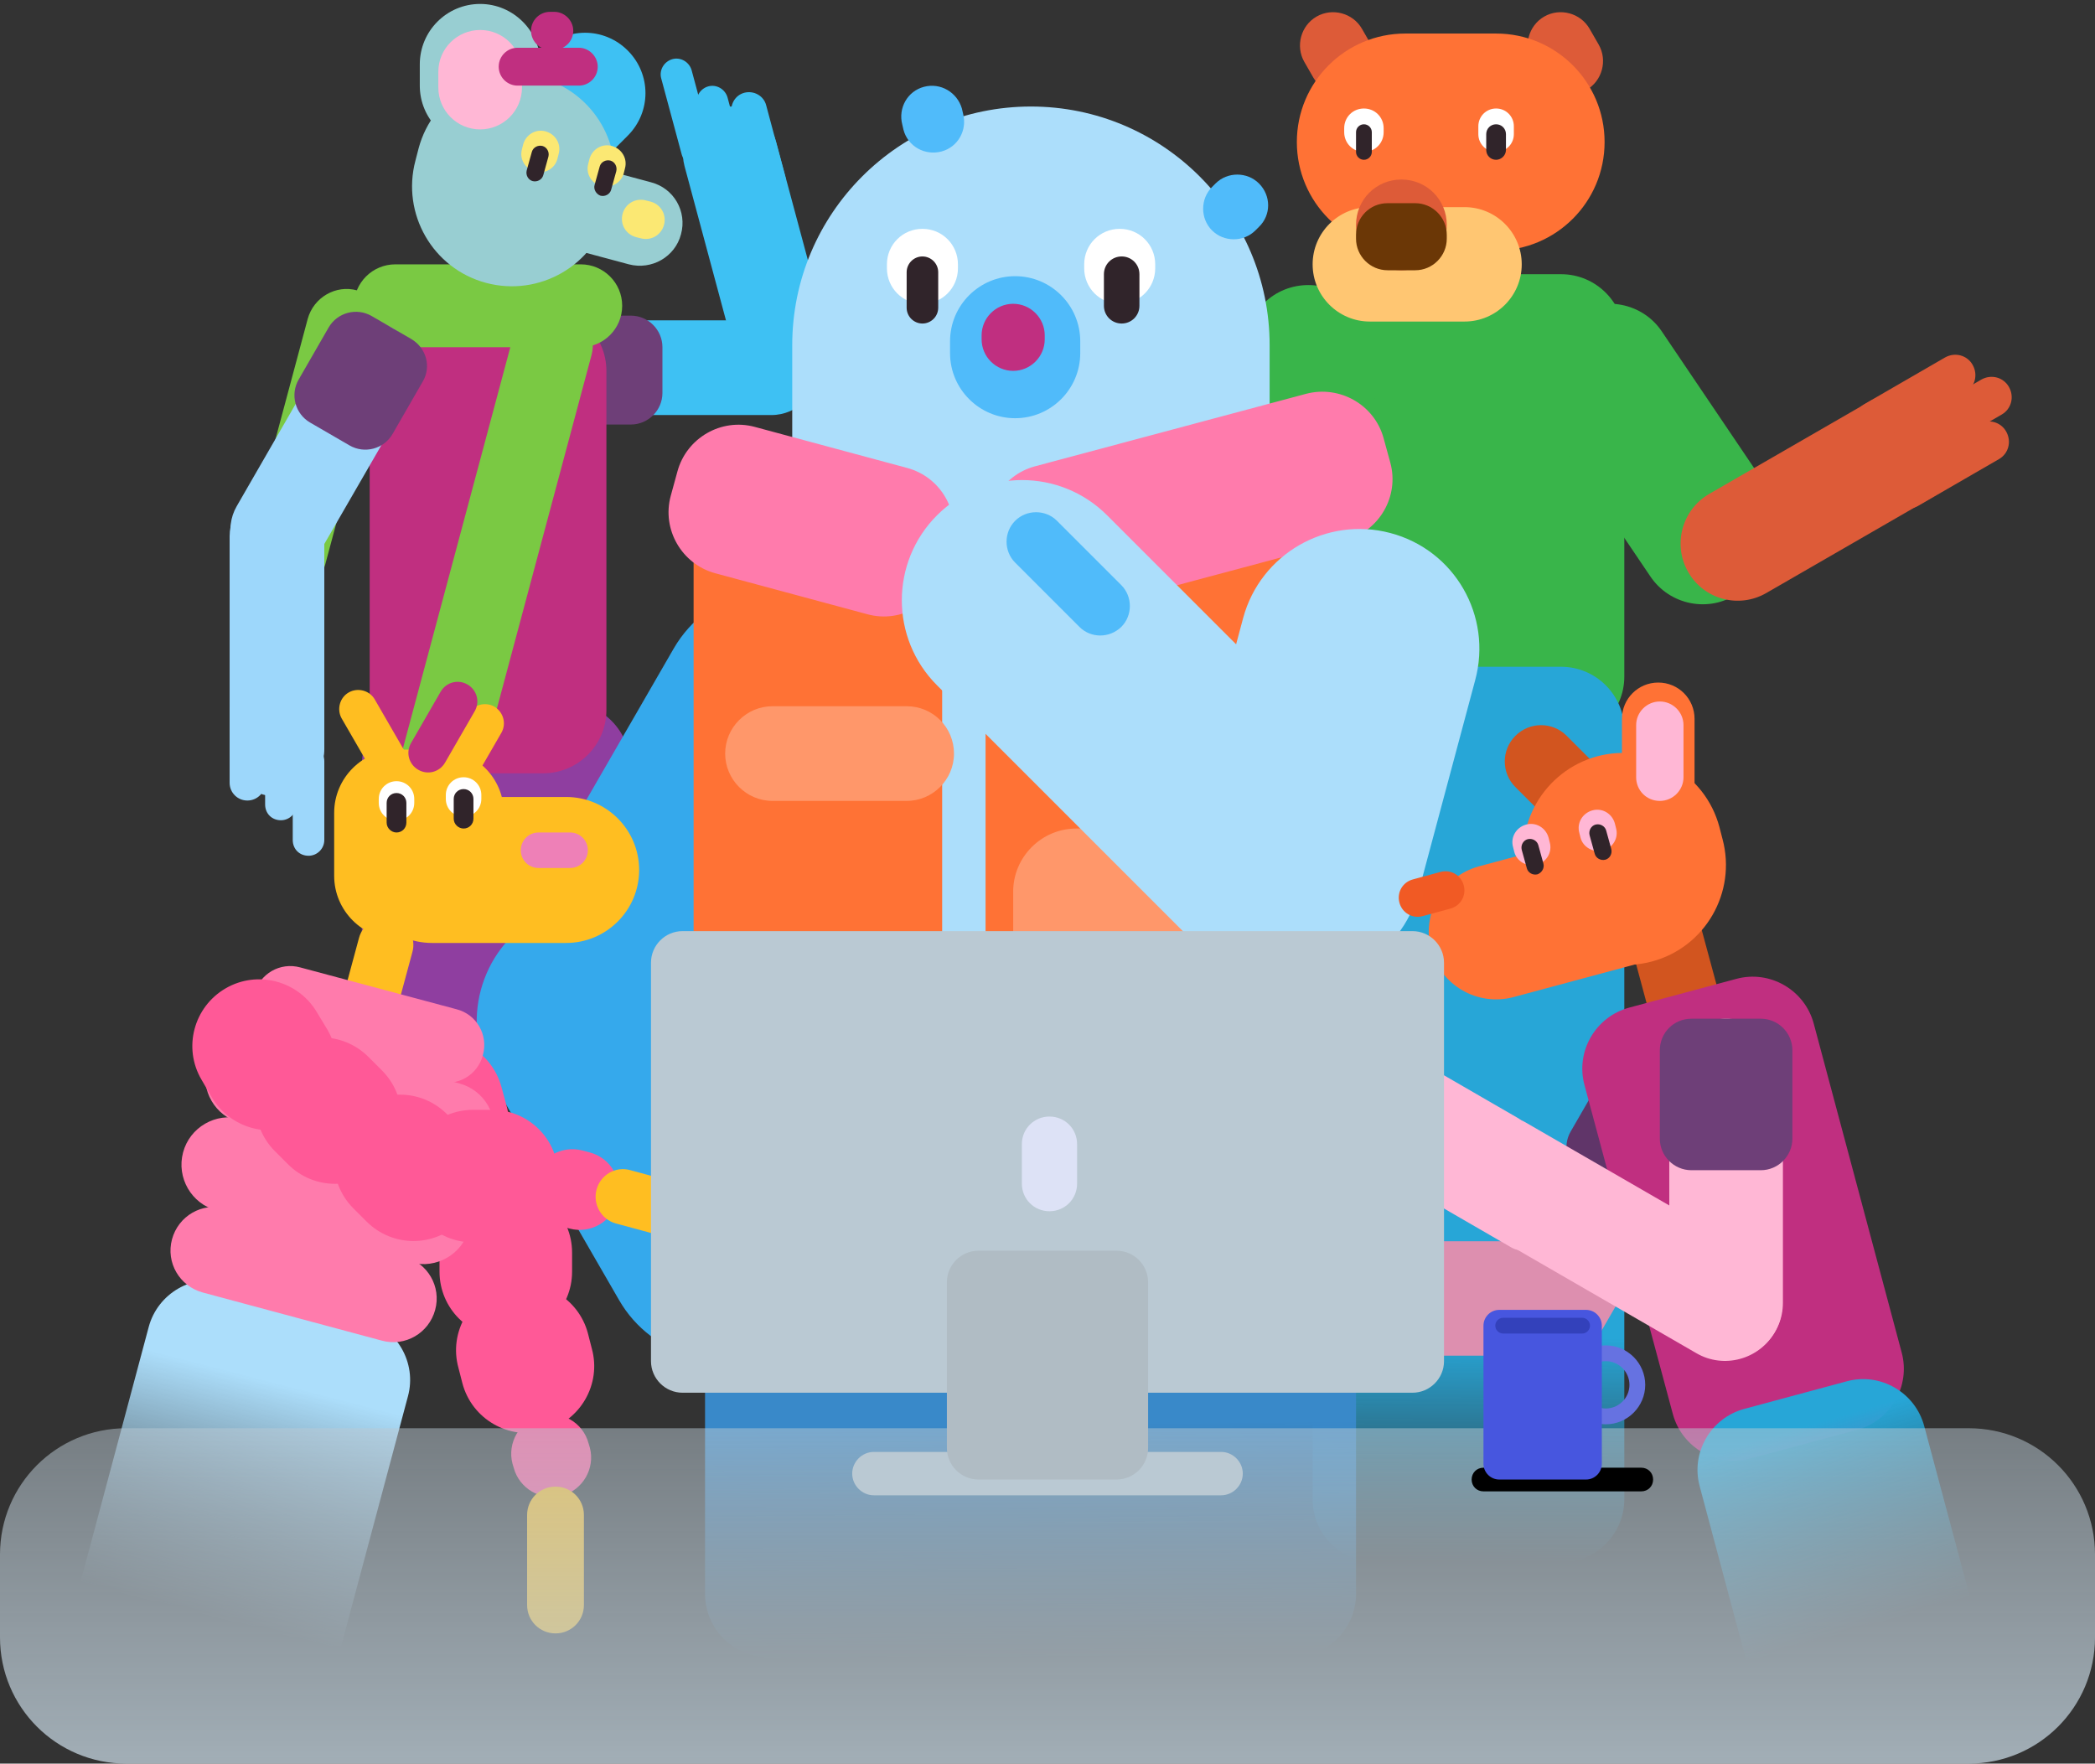 <?xml version="1.0" encoding="UTF-8"?>
<!-- Generator: Adobe Illustrator 27.3.1, SVG Export Plug-In . SVG Version: 6.00 Build 0)  -->
<svg xmlns="http://www.w3.org/2000/svg" xmlns:xlink="http://www.w3.org/1999/xlink" version="1.1" id="Livello_1" x="0px" y="0px" viewBox="0 0 531 447" xml:space="preserve">
<rect x="0" y="0" width="531" height="447" fill="#333333" stroke="none"/>
<path fill="#8F3EA0" d="M107.7,178h36c8.8,0,16,7.2,16,16v57c0,8.8-7.2,16-16,16h-36c-8.8,0-16-7.2-16-16v-57  C91.7,185.2,98.8,178,107.7,178z"></path>
<path fill="#3EC1F3" d="M170.4,15L170.4,15c-2.1,0.6-3.4,2.8-2.8,4.9l5.2,19.3c0.6,2.1,2.8,3.4,4.9,2.8l0,0c2.1-0.6,3.4-2.8,2.8-4.9  l-5.2-19.3C174.7,15.7,172.5,14.4,170.4,15z"></path>
<path fill="#3EC1F3" d="M179.5,21.9L179.5,21.9c-2.1,0.6-3.4,2.8-2.8,4.9l4.9,18.3c0.6,2.1,2.8,3.4,4.9,2.8l0,0  c2.1-0.6,3.4-2.8,2.8-4.9l-4.9-18.3C183.8,22.6,181.6,21.3,179.5,21.9z"></path>
<path fill="#3EC1F3" d="M188.7,23.5L188.7,23.5c-2.4,0.6-3.8,3.1-3.2,5.5l4.9,18.3c0.6,2.4,3.1,3.8,5.5,3.2l0,0  c2.4-0.6,3.8-3.1,3.2-5.5l-4.9-18.3C193.6,24.3,191.1,22.9,188.7,23.5z"></path>
<path fill="#3EC1F3" d="M182,27.4L182,27.4c-6.4,1.7-10.2,8.3-8.5,14.7l14,52.1c1.7,6.4,8.3,10.2,14.7,8.5l0,0  c6.4-1.7,10.2-8.3,8.5-14.7l-14-52.1C195,29.5,188.4,25.7,182,27.4z"></path>
<path fill="#3EC1F3" d="M136.7,93.2L136.7,93.2c0,6.6,5.4,12,12,12h46.8c6.6,0,12-5.4,12-12l0,0c0-6.6-5.4-12-12-12h-46.8  C142,81.2,136.7,86.6,136.7,93.2z"></path>
<path fill="#6E3F78" d="M136.7,88v11.6c0,4.4,3.6,8,8,8h15.2c4.4,0,8-3.6,8-8V88c0-4.4-3.6-8-8-8h-15.2  C140.2,80,136.7,83.6,136.7,88z"></path>
<path fill="#C02F80" d="M93.7,180V94c0-8.8,7.2-16,16-16h28c8.8,0,16,7.2,16,16v86c0,8.8-7.2,16-16,16h-28  C100.8,196,93.7,188.8,93.7,180z"></path>
<path fill="#7AC943" d="M89.7,77.5L89.7,77.5c0-5.8,4.7-10.5,10.5-10.5h47c5.8,0,10.5,4.7,10.5,10.5l0,0c0,5.8-4.7,10.5-10.5,10.5  h-47C94.4,88,89.7,83.3,89.7,77.5z"></path>
<path fill="#7AC943" d="M69.9,150.4L69.9,150.4c-5.4-1.5-8.7-7.1-7.2-12.5L78,80.8c1.5-5.4,7.1-8.7,12.5-7.2l0,0  c5.4,1.5,8.7,7.1,7.2,12.5l-15.3,57.1C80.9,148.6,75.3,151.8,69.9,150.4z"></path>
<path fill="#7AC943" d="M104.5,220.2L104.5,220.2c-5.4-1.5-8.7-7.1-7.2-12.5l32.9-122.9c1.5-5.4,7.1-8.7,12.5-7.2l0,0  c5.4,1.5,8.7,7.1,7.2,12.5L117,213C115.5,218.5,110,221.7,104.5,220.2z"></path>
<path fill="#9DD7FB" d="M70.2,201.9L70.2,201.9c6.6,0,12-5.4,12-12v-54c0-6.6-5.4-12-12-12l0,0c-6.6,0-12,5.4-12,12v54  C58.2,196.6,63.5,201.9,70.2,201.9z"></path>
<path fill="#9DD7FB" d="M78.2,216.9L78.2,216.9c2.2,0,4-1.8,4-4v-20c0-2.2-1.8-4-4-4l0,0c-2.2,0-4,1.8-4,4v20  C74.2,215.2,75.9,216.9,78.2,216.9z"></path>
<path fill="#9DD7FB" d="M71.2,207.9L71.2,207.9c2.2,0,4-1.8,4-4v-19c0-2.2-1.8-4-4-4l0,0c-2.2,0-4,1.8-4,4v19  C67.2,206.2,68.9,207.9,71.2,207.9z"></path>
<path fill="#9DD7FB" d="M62.7,202.9L62.7,202.9c2.5,0,4.5-2,4.5-4.5v-18c0-2.5-2-4.5-4.5-4.5l0,0c-2.5,0-4.5,2-4.5,4.5v18  C58.2,200.9,60.2,202.9,62.7,202.9z"></path>
<path fill="#9DD7FB" d="M99.7,83.3L99.7,83.3C94,80,86.7,82,83.4,87.7L60,128.3c-3.3,5.7-1.3,13.1,4.4,16.4l0,0  c5.7,3.3,13.1,1.3,16.4-4.4l23.4-40.5C107.5,94,105.5,86.7,99.7,83.3z"></path>
<path fill="#6E3F78" d="M104.2,85.9l-10-5.8c-3.8-2.2-8.7-0.9-10.9,2.9l-7.6,13.2c-2.2,3.8-0.9,8.7,2.9,10.9l10,5.8  c3.8,2.2,8.7,0.9,10.9-2.9l7.6-13.2C109.4,93,108.1,88.2,104.2,85.9z"></path>
<path fill="#3EC1F3" d="M155.2,38.3l3.9-3.9c6-6,6-15.6,0-21.6l0,0c-6-6-15.6-6-21.6,0l-3.9,3.9c-6,6-6,15.6,0,21.6l0,0  C139.6,44.2,149.3,44.2,155.2,38.3z"></path>
<path fill="#98CED2" d="M137,21.7v-5.4C137,7.9,130.1,1,121.7,1l0,0c-8.5,0-15.3,6.9-15.3,15.3v5.4c0,8.5,6.9,15.3,15.3,15.3l0,0  C130.1,37.1,137,30.2,137,21.7z"></path>
<path fill="#98CED2" d="M165,46.2l-22-5.9c-5.8-1.5-11.7,1.9-13.2,7.6l0,0c-1.5,5.8,1.9,11.7,7.6,13.2l22,5.9  c5.8,1.5,11.7-1.9,13.2-7.6l0,0C174.2,53.6,170.8,47.7,165,46.2z"></path>
<path fill="#98CED2" d="M137.1,19.7L137.1,19.7c-13.5-3.6-27.4,4.4-31,17.9l-0.8,3.1c-3.6,13.5,4.4,27.4,17.9,31l0,0  c13.5,3.6,27.4-4.4,31-17.9l0.8-3.1C158.6,37.2,150.6,23.4,137.1,19.7z"></path>
<path fill="#FFB7D5" d="M132.3,22.2v-4c0-5.8-4.7-10.6-10.6-10.6h0c-5.8,0-10.6,4.7-10.6,10.6v4c0,5.8,4.7,10.6,10.6,10.6h0  C127.5,32.8,132.3,28.1,132.3,22.2z"></path>
<path fill="#FBE873" d="M164.9,51.1l-1.2-0.3c-2.6-0.7-5.2,0.8-5.9,3.4l0,0c-0.7,2.6,0.8,5.2,3.4,5.9l1.2,0.3  c2.6,0.7,5.2-0.8,5.9-3.4l0,0C169,54.4,167.5,51.8,164.9,51.1z"></path>
<path fill="#FBE873" d="M141.3,40.2l0.3-1.2c0.7-2.5-0.8-5-3.3-5.7l0,0c-2.5-0.7-5,0.8-5.7,3.3l-0.3,1.2c-0.7,2.5,0.8,5,3.3,5.7l0,0  C138.1,44.2,140.7,42.7,141.3,40.2z"></path>
<path fill="#FBE873" d="M158.1,43.9l0.3-1.2c0.7-2.5-0.8-5-3.3-5.7l0,0c-2.5-0.7-5,0.8-5.7,3.3l-0.3,1.2c-0.7,2.5,0.8,5,3.3,5.7l0,0  C154.9,47.8,157.5,46.3,158.1,43.9z"></path>
<path fill="#30242A" d="M135,45.9L135,45.9c1.2,0.3,2.4-0.4,2.7-1.5l1.3-4.7c0.3-1.2-0.4-2.4-1.5-2.7l0,0c-1.2-0.3-2.4,0.4-2.7,1.5  l-1.3,4.7C133.2,44.4,133.9,45.6,135,45.9z"></path>
<path fill="#30242A" d="M152.2,49.6L152.2,49.6c1.2,0.3,2.4-0.4,2.7-1.5l1.3-4.7c0.3-1.2-0.4-2.4-1.5-2.7l0,0  c-1.2-0.3-2.4,0.4-2.7,1.5l-1.3,4.7C150.4,48,151.1,49.2,152.2,49.6z"></path>
<path fill="#C02F80" d="M151.5,16.9L151.5,16.9c0,2.7-2.2,4.8-4.8,4.8h-15.5c-2.7,0-4.8-2.2-4.8-4.8l0,0c0-2.7,2.2-4.8,4.8-4.8h15.5  C149.3,12.1,151.5,14.3,151.5,16.9z"></path>
<path fill="#C02F80" d="M145.3,7.8L145.3,7.8c0,2.7-2.2,4.8-4.8,4.8h-1.1c-2.7,0-4.8-2.2-4.8-4.8l0,0c0-2.7,2.2-4.8,4.8-4.8h1.1  C143.1,3,145.3,5.2,145.3,7.8z"></path>
<path fill="#39B54A" d="M332.7,171.5v-86c0-8.8,7.2-16,16-16h47c8.8,0,16,7.2,16,16v86c0,8.8-7.2,16-16,16h-47  C339.8,187.5,332.7,180.3,332.7,171.5z"></path>
<path fill="#39B54A" d="M291.4,105.8l28.9-28.9c6.2-6.2,16.4-6.2,22.6,0l3.7,3.7c6.2,6.2,6.2,16.4,0,22.6l-28.9,28.9  c-6.2,6.2-16.4,6.2-22.6,0l-3.7-3.7C285.2,122.1,285.2,112,291.4,105.8z"></path>
<path fill="#39B54A" d="M418.3,146.1l-27.9-41.3c-4.9-7.3-3-17.3,4.3-22.2l4.3-2.9c7.3-4.9,17.3-3,22.2,4.3l27.9,41.3  c4.9,7.3,3,17.3-4.3,22.2l-4.3,2.9C433.2,155.4,423.2,153.4,418.3,146.1z"></path>
<linearGradient id="SVGID_1_" gradientUnits="userSpaceOnUse" x1="371.923" y1="108.76" x2="371.68" y2="51.892" gradientTransform="matrix(1 0 0 -1 0 447.89)">
	<stop offset="0" style="stop-color:#27A6D7"></stop>
	<stop offset="1" style="stop-color:#27A6D7;stop-opacity:0"></stop>
</linearGradient>
<path fill="url(#SVGID_1_)" d="M348.7,169h47c8.8,0,16,7.2,16,16v195c0,8.8-7.2,16-16,16h-47c-8.8,0-16-7.2-16-16V185  C332.7,176.2,339.8,169,348.7,169z"></path>
<path fill="#DD5B38" d="M427.9,145L427.9,145c-4-6.9-1.6-15.8,5.3-19.8l40.9-23.6c6.9-4,15.8-1.6,19.8,5.3l0,0  c4,6.9,1.6,15.8-5.3,19.8l-40.9,23.6C440.8,154.3,431.9,152,427.9,145z"></path>
<path fill="#DD5B38" d="M470.7,109.4L470.7,109.4c-1.4-2.5-0.6-5.6,1.9-7l20.4-11.8c2.5-1.4,5.6-0.6,7,1.9l0,0  c1.4,2.5,0.6,5.6-1.9,7l-20.4,11.8C475.3,112.7,472.2,111.8,470.7,109.4z"></path>
<path fill="#DD5B38" d="M479.9,115L479.9,115c-1.4-2.5-0.6-5.6,1.9-7l20.4-11.8c2.5-1.4,5.6-0.6,7,1.9l0,0c1.4,2.5,0.6,5.6-1.9,7  l-20.4,11.8C484.5,118.3,481.4,117.5,479.9,115z"></path>
<path fill="#DD5B38" d="M479.2,126.3L479.2,126.3c-1.4-2.5-0.6-5.6,1.9-7l20.4-11.8c2.5-1.4,5.6-0.6,7,1.9v0c1.4,2.5,0.6,5.6-1.9,7  l-20.4,11.8C483.8,129.6,480.6,128.8,479.2,126.3z"></path>
<path fill="#FF7235" d="M304.5,106.7L304.5,106.7c7.7,2.1,12.3,10,10.3,17.8L297.5,189c-2.1,7.7-10,12.3-17.8,10.3h0  c-7.7-2.1-12.3-10-10.3-17.8l17.3-64.5C288.8,109.3,296.8,104.7,304.5,106.7z"></path>
<path fill="#FF7235" d="M294.4,181.1L294.4,181.1c2.7,0.7,4.4,3.5,3.6,6.3l-6.1,22.8c-0.7,2.7-3.5,4.4-6.3,3.6h0  c-2.7-0.7-4.4-3.5-3.6-6.3l6.1-22.8C288.8,182,291.6,180.4,294.4,181.1z"></path>
<path fill="#FF7235" d="M283.9,183.6L283.9,183.6c2.7,0.7,4.4,3.5,3.6,6.3l-6.1,22.8c-0.7,2.7-3.5,4.4-6.3,3.6h0  c-2.7-0.7-4.4-3.5-3.6-6.3l6.1-22.8C278.3,184.5,281.2,182.9,283.9,183.6z"></path>
<path fill="#FF7235" d="M276.4,175.1L276.4,175.1c2.7,0.7,4.4,3.5,3.6,6.3l-6.1,22.8c-0.7,2.7-3.5,4.4-6.3,3.6h0  c-2.7-0.7-4.4-3.5-3.6-6.3l6.1-22.8C270.8,176,273.6,174.4,276.4,175.1z"></path>
<path fill="#DD5B38" d="M333.7,4.2L333.7,4.2c4-2.3,9.2-0.9,11.5,3.1l2.3,4c2.3,4,0.9,9.2-3.1,11.5l0,0c-4,2.3-9.2,0.9-11.5-3.1  l-2.3-4C328.3,11.7,329.7,6.5,333.7,4.2z"></path>
<path fill="#DD5B38" d="M391.4,4.2L391.4,4.2c4-2.3,9.2-0.9,11.5,3.1l2.3,4c2.3,4,0.9,9.2-3.1,11.5l0,0c-4,2.3-9.2,0.9-11.5-3.1  l-2.3-4C386,11.7,387.4,6.5,391.4,4.2z"></path>
<path fill="#50BBFA" d="M367.2,24.5L367.2,24.5c9.1,0,16.5,7.4,16.5,16.5v3c0,9.1-7.4,16.5-16.5,16.5l0,0c-9.1,0-16.5-7.4-16.5-16.5  v-3C350.7,31.9,358.1,24.5,367.2,24.5z"></path>
<path fill="#FF7235" d="M356.2,8.5h23c15.2,0,27.5,12.3,27.5,27.5l0,0c0,15.2-12.3,27.5-27.5,27.5h-23c-15.2,0-27.5-12.3-27.5-27.5  l0,0C328.7,20.8,341,8.5,356.2,8.5z"></path>
<path fill="#FFC672" d="M347.2,52.5h24c8,0,14.5,6.5,14.5,14.5l0,0c0,8-6.5,14.5-14.5,14.5h-24c-8,0-14.5-6.5-14.5-14.5l0,0  C332.7,59,339.2,52.5,347.2,52.5z"></path>
<path fill="#DD5B38" d="M355.2,45.5L355.2,45.5c6.4,0,11.5,5.1,11.5,11.5l0,0c0,6.4-5.1,11.5-11.5,11.5l0,0  c-6.4,0-11.5-5.1-11.5-11.5l0,0C343.7,50.6,348.8,45.5,355.2,45.5z"></path>
<path fill="#6B3706" d="M351.7,51.5h7c4.4,0,8,3.6,8,8v1c0,4.4-3.6,8-8,8h-7c-4.4,0-8-3.6-8-8v-1C343.7,55.1,347.2,51.5,351.7,51.5z  "></path>
<path fill="#FFFFFF" d="M374.7,34v-2c0-2.5,2-4.5,4.5-4.5l0,0c2.5,0,4.5,2,4.5,4.5v2c0,2.5-2,4.5-4.5,4.5l0,0  C376.7,38.5,374.7,36.5,374.7,34z"></path>
<path fill="#FFFFFF" d="M340.7,33.5v-1c0-2.8,2.2-5,5-5l0,0c2.8,0,5,2.2,5,5v1c0,2.8-2.2,5-5,5l0,0  C342.9,38.5,340.7,36.3,340.7,33.5z"></path>
<path fill="#30242A" d="M379.2,40.5L379.2,40.5c-1.4,0-2.5-1.1-2.5-2.5v-4c0-1.4,1.1-2.5,2.5-2.5l0,0c1.4,0,2.5,1.1,2.5,2.5v4  C381.7,39.4,380.5,40.5,379.2,40.5z"></path>
<path fill="#30242A" d="M345.7,40.5L345.7,40.5c-1.1,0-2-0.9-2-2v-5c0-1.1,0.9-2,2-2l0,0c1.1,0,2,0.9,2,2v5  C347.7,39.6,346.8,40.5,345.7,40.5z"></path>
<path fill="#35A9EC" d="M136.1,232.4L136.1,232.4c-14.6,8.4-19.6,27.1-11.2,41.7l32,55.4c8.4,14.6,27.1,19.6,41.7,11.2l0,0  c14.6-8.4,19.6-27.1,11.2-41.7l-32-55.4C169.3,228.9,150.7,224,136.1,232.4z"></path>
<path fill="#35A9EC" d="M212.6,153.1L212.6,153.1c-14.6-8.4-33.3-3.4-41.8,11.2l-39.6,68.6c-8.4,14.6-3.4,33.3,11.2,41.8l0,0  c14.6,8.4,33.3,3.4,41.8-11.2l39.6-68.6C232.3,180.3,227.3,161.6,212.6,153.1z"></path>
<path fill="#ACDEFB" d="M311.8,126h-101c-17.7,0-32,14.3-32,32v120c0,17.7,14.3,32,32,32h101c17.7,0,32-14.3,32-32V158  C343.8,140.3,329.5,126,311.8,126z"></path>
<path fill="#ACDEFB" d="M261.3,27L261.3,27c-33.4,0-60.5,27.1-60.5,60.5v64c0,33.4,27.1,60.5,60.5,60.5l0,0  c33.4,0,60.5-27.1,60.5-60.5v-64C321.8,54.1,294.7,27,261.3,27z"></path>
<path fill="#FF7235" d="M327.8,126h-62c-8.8,0-16,7.2-16,16v152c0,8.8,7.2,16,16,16h62c8.8,0,16-7.2,16-16V142  C343.8,133.2,336.7,126,327.8,126z"></path>
<path fill="#FF7235" d="M222.8,126h-31c-8.8,0-16,7.2-16,16v152c0,8.8,7.2,16,16,16h31c8.8,0,16-7.2,16-16V142  C238.8,133.2,231.7,126,222.8,126z"></path>
<path fill="#FF7BAC" d="M331.1,99.8l-68.8,18.4c-8.5,2.3-13.6,11.1-11.3,19.6l1.7,6.2c2.3,8.5,11.1,13.6,19.6,11.3l68.8-18.4  c8.5-2.3,13.6-11.1,11.3-19.6l-1.7-6.2C348.4,102.6,339.6,97.6,331.1,99.8z"></path>
<path fill="#FF7BAC" d="M229.9,118.6l-38.6-10.4c-8.5-2.3-17.3,2.8-19.6,11.3l-1.7,6.2c-2.3,8.5,2.8,17.3,11.3,19.6l38.6,10.4  c8.5,2.3,17.3-2.8,19.6-11.3l1.7-6.2C243.5,129.7,238.5,120.9,229.9,118.6z"></path>
<linearGradient id="SVGID_00000008123506299351109990000011051938401811362454_" gradientUnits="userSpaceOnUse" x1="18.505" y1="389.817" x2="17.885" y2="330.896" gradientTransform="matrix(-1 0 0 -1 279.664 750.89)">
	<stop offset="0" style="stop-color:#3989C9"></stop>
	<stop offset="1" style="stop-color:#3989C9;stop-opacity:0"></stop>
</linearGradient>
<path fill="url(#SVGID_00000008123506299351109990000011051938401811362454_)" d="M327.7,303h-133c-8.8,0-16,7.2-16,16v85  c0,8.8,7.2,16,16,16h133c8.8,0,16-7.2,16-16v-85C343.7,310.2,336.5,303,327.7,303z"></path>
<path fill="#ACDEFB" d="M352.4,135.1L352.4,135.1c-16.2-4.3-32.9,5.3-37.3,21.5l-14.4,53.8c-4.3,16.2,5.3,32.9,21.5,37.3l0,0  c16.2,4.3,32.9-5.3,37.3-21.5l14.4-53.8C378.3,156.1,368.7,139.4,352.4,135.1z"></path>
<path fill="#50BBFA" d="M319.1,46.5L319.1,46.5c-3-3-8-3-11,0l-0.9,0.9c-3,3-3,8,0,11l0,0c3,3,8,3,11,0l0.9-0.9  C322.2,54.5,322.2,49.6,319.1,46.5z"></path>
<path fill="#50BBFA" d="M234.2,22L234.2,22c-4.2,1.1-6.6,5.4-5.5,9.6l0.3,1.3c1.1,4.2,5.4,6.6,9.6,5.5l0,0c4.2-1.1,6.6-5.4,5.5-9.6  l-0.3-1.3C242.6,23.4,238.4,20.9,234.2,22z"></path>
<path fill="#50BBFA" d="M257.3,70L257.3,70c-9.1,0-16.5,7.4-16.5,16.5v3c0,9.1,7.4,16.5,16.5,16.5l0,0c9.1,0,16.5-7.4,16.5-16.5v-3  C273.8,77.4,266.4,70,257.3,70z"></path>
<path fill="#C02F80" d="M256.8,77L256.8,77c-4.4,0-8,3.6-8,8v1c0,4.4,3.6,8,8,8l0,0c4.4,0,8-3.6,8-8v-1  C264.8,80.6,261.2,77,256.8,77z"></path>
<path fill="#FFFFFF" d="M292.8,68v-1c0-5-4-9-9-9l0,0c-5,0-9,4-9,9v1c0,5,4,9,9,9l0,0C288.8,77,292.8,73,292.8,68z"></path>
<path fill="#FFFFFF" d="M242.8,68v-1c0-5-4-9-9-9l0,0c-5,0-9,4-9,9v1c0,5,4,9,9,9l0,0C238.8,77,242.8,73,242.8,68z"></path>
<path fill="#30242A" d="M284.3,82L284.3,82c2.5,0,4.5-2,4.5-4.5v-8c0-2.5-2-4.5-4.5-4.5l0,0c-2.5,0-4.5,2-4.5,4.5v8  C279.8,80,281.8,82,284.3,82z"></path>
<path fill="#30242A" d="M233.8,82L233.8,82c2.2,0,4-1.8,4-4v-9c0-2.2-1.8-4-4-4l0,0c-2.2,0-4,1.8-4,4v9  C229.8,80.2,231.6,82,233.8,82z"></path>
<path fill="#FF976A" d="M229.8,179h-34c-6.6,0-12,5.4-12,12l0,0c0,6.6,5.4,12,12,12h34c6.6,0,12-5.4,12-12l0,0  C241.8,184.4,236.5,179,229.8,179z"></path>
<path fill="#FF976A" d="M298.8,210h-26c-8.8,0-16,7.2-16,16v17c0,8.8,7.2,16,16,16h26c8.8,0,16-7.2,16-16v-17  C314.8,217.2,307.7,210,298.8,210z"></path>
<path fill="#FF976A" d="M222.8,260h-25c-8.8,0-16,7.2-16,16v17c0,8.8,7.2,16,16,16h25c8.8,0,16-7.2,16-16v-17  C238.8,267.2,231.7,260,222.8,260z"></path>
<path fill="#ACDEFB" d="M344.9,238L344.9,238c11.9-11.9,11.9-31.2,0-43.1l-64.3-64.3c-11.9-11.9-31.2-11.9-43.1,0l0,0  c-11.9,11.9-11.9,31.2,0,43.1l64.3,64.3C313.7,249.9,333,249.9,344.9,238z"></path>
<path fill="#50BBFA" d="M284.2,158.9L284.2,158.9c2.9-2.9,2.9-7.7,0-10.6L267.9,132c-2.9-2.9-7.7-2.9-10.6,0l0,0  c-2.9,2.9-2.9,7.7,0,10.6l16.3,16.3C276.5,161.8,281.2,161.8,284.2,158.9z"></path>
<path fill="#D2551F" d="M418.3,257.8l-4.6-17.1c-1.3-4.9,1.6-9.9,6.5-11.2l0,0c4.9-1.3,9.9,1.6,11.2,6.5L436,253  c1.3,4.9-1.6,9.9-6.5,11.2l0,0C424.6,265.6,419.6,262.6,418.3,257.8z"></path>
<path fill="#FF7235" d="M411.1,199.9v-17.7c0-5.1,4.1-9.2,9.2-9.2l0,0c5.1,0,9.2,4.1,9.2,9.2v17.7c0,5.1-4.1,9.2-9.2,9.2l0,0  C415.2,209.1,411.1,205,411.1,199.9z"></path>
<path fill="#D2551F" d="M396.6,212l-12.5-12.5c-3.6-3.6-3.6-9.4,0-13l0,0c3.6-3.6,9.4-3.6,13,0l12.5,12.5c3.6,3.6,3.6,9.4,0,13l0,0  C406,215.5,400.2,215.5,396.6,212z"></path>
<path fill="#FF7235" d="M374.8,219.6l32-8.6c9.2-2.5,18.6,3,21,12.1l0,0c2.5,9.2-3,18.6-12.1,21l-32,8.6c-9.2,2.5-18.6-3-21-12.1  l0,0C360.3,231.5,365.7,222.1,374.8,219.6z"></path>
<path fill="#FF7235" d="M404.8,191.7L404.8,191.7c13.5-3.6,27.4,4.4,31,17.9l0.8,3.1c3.6,13.5-4.4,27.4-17.9,31l0,0  c-13.5,3.6-27.4-4.4-31-17.9l-0.8-3.1C383.3,209.3,391.3,195.4,404.8,191.7z"></path>
<path fill="#DD8FAF" d="M311.5,329.1L311.5,329.1c0-8,6.5-14.5,14.5-14.5h66.8c8,0,14.5,6.5,14.5,14.5v0c0,8-6.5,14.5-14.5,14.5H326  C318,343.6,311.5,337.1,311.5,329.1z"></path>
<path fill="#DD8FAF" d="M429.3,267.9L429.3,267.9c6.9,4,9.3,12.9,5.3,19.8l-28.4,49.1c-4,6.9-12.9,9.3-19.8,5.3h0  c-6.9-4-9.3-12.9-5.3-19.8l28.4-49.1C413.5,266.2,422.4,263.8,429.3,267.9z"></path>
<path fill="#603569" d="M421,263.1l16.6,9.6c3.8,2.2,5.1,7.1,2.9,10.9l-12,20.8c-2.2,3.8-7.1,5.1-10.9,2.9l-16.6-9.6  c-3.8-2.2-5.1-7.1-2.9-10.9l12-20.8C412.3,262.2,417.2,260.9,421,263.1z"></path>
<path fill="#C02F80" d="M424,358.4L401.6,275c-2.3-8.5,2.8-17.3,11.3-19.6l27.2-7.3c8.5-2.3,17.3,2.8,19.6,11.3l22.3,83.4  c2.3,8.5-2.8,17.3-11.3,19.6l-27.2,7.3C435.1,372,426.3,366.9,424,358.4z"></path>
<linearGradient id="SVGID_00000142147641718453520490000007576981693830079113_" gradientUnits="userSpaceOnUse" x1="403.281" y1="76.68" x2="404.545" y2="23.679" gradientTransform="matrix(0.966 -0.259 -0.259 -0.966 86.856 540.372)">
	<stop offset="0" style="stop-color:#27A6D7"></stop>
	<stop offset="1" style="stop-color:#27A6D7;stop-opacity:0"></stop>
</linearGradient>
<path fill="url(#SVGID_00000142147641718453520490000007576981693830079113_)" d="M442.1,357.1l26-7c8.5-2.3,17.3,2.8,19.6,11.3  l13.1,49c2.3,8.5-2.8,17.3-11.3,19.6l-26,7c-8.5,2.3-17.3-2.8-19.6-11.3l-13.1-49C428.5,368.2,433.6,359.4,442.1,357.1z"></path>
<path fill="#FFB7D5" d="M366.9,289.8L366.9,289.8c4-6.9,12.9-9.3,19.8-5.3l57.8,33.4c6.9,4,9.3,12.9,5.3,19.8v0  c-4,6.9-12.9,9.3-19.8,5.3l-57.8-33.4C365.3,305.6,362.9,296.7,366.9,289.8z"></path>
<path fill="#FFB7D5" d="M357.2,273.4L357.2,273.4c1.4-2.5,4.6-3.3,7-1.9l20.4,11.8c2.5,1.4,3.3,4.6,1.9,7v0c-1.4,2.5-4.6,3.3-7,1.9  l-20.4-11.8C356.7,279,355.8,275.9,357.2,273.4z"></path>
<path fill="#FFB7D5" d="M307.9,320L307.9,320c0-3,2.4-5.4,5.4-5.4h13.2c3,0,5.4,2.4,5.4,5.4v0c0,3-2.4,5.4-5.4,5.4h-13.2  C310.3,325.4,307.9,323,307.9,320z"></path>
<path fill="#FFB7D5" d="M361.3,286.6L361.3,286.6c1.4-2.5,4.6-3.3,7-1.9l20.4,11.8c2.5,1.4,3.3,4.6,1.9,7l0,0  c-1.4,2.5-4.6,3.3-7,1.9l-20.4-11.8C360.7,292.2,359.9,289.1,361.3,286.6z"></path>
<path fill="#FFB7D5" d="M306.7,329L306.7,329c0-2.7,2.1-4.8,4.8-4.8h15.6c2.7,0,4.8,2.1,4.8,4.8l0,0c0,2.7-2.1,4.8-4.8,4.8h-15.6  C308.8,333.8,306.7,331.6,306.7,329z"></path>
<path fill="#FFB7D5" d="M360.8,297.4L360.8,297.4c1.4-2.5,4.6-3.3,7-1.9l20.4,11.8c2.5,1.4,3.3,4.6,1.9,7v0c-1.4,2.5-4.6,3.3-7,1.9  l-20.4-11.8C360.3,303,359.4,299.9,360.8,297.4z"></path>
<path fill="#FFB7D5" d="M310.3,338.6L310.3,338.6c0-2.7,2.1-4.8,4.8-4.8h15.6c2.7,0,4.8,2.1,4.8,4.8l0,0c0,2.7-2.1,4.8-4.8,4.8  h-15.6C312.4,343.4,310.3,341.2,310.3,338.6z"></path>
<path fill="#FFB7D5" d="M437.5,258.2L437.5,258.2c8,0,14.4,6.4,14.4,14.4v57.6c0,8-6.4,14.4-14.4,14.4h0c-8,0-14.4-6.4-14.4-14.4  v-57.6C423.1,264.6,429.5,258.2,437.5,258.2z"></path>
<path fill="#6E3F78" d="M428.7,258.2h17.6c4.4,0,8,3.6,8,8v22.4c0,4.4-3.6,8-8,8h-17.6c-4.4,0-8-3.6-8-8v-22.4  C420.7,261.8,424.2,258.2,428.7,258.2z"></path>
<path fill="#FFB7D5" d="M414.7,197v-13.2c0-3.3,2.7-6,6-6l0,0c3.3,0,6,2.7,6,6V197c0,3.3-2.7,6-6,6l0,0  C417.3,203,414.7,200.3,414.7,197z"></path>
<path fill="#F15A24" d="M358.1,222.9l7-1.9c2.6-0.7,5.2,0.8,5.9,3.4v0c0.7,2.6-0.8,5.2-3.4,5.9l-7,1.9c-2.6,0.7-5.2-0.8-5.9-3.4v0  C354,226.2,355.5,223.6,358.1,222.9z"></path>
<path fill="#FFB7D5" d="M400.6,212.3l-0.3-1.2c-0.7-2.5,0.8-5,3.3-5.7l0,0c2.5-0.7,5,0.8,5.7,3.3l0.3,1.2c0.7,2.5-0.8,5-3.3,5.7l0,0  C403.8,216.2,401.2,214.7,400.6,212.3z"></path>
<path fill="#FFB7D5" d="M383.8,215.9l-0.3-1.2c-0.7-2.5,0.8-5,3.3-5.7h0c2.5-0.7,5,0.8,5.7,3.3l0.3,1.2c0.7,2.5-0.8,5-3.3,5.7h0  C387,219.8,384.4,218.3,383.8,215.9z"></path>
<path fill="#30242A" d="M406.9,217.9L406.9,217.9c-1.2,0.3-2.4-0.4-2.7-1.5l-1.3-4.7c-0.3-1.2,0.4-2.4,1.5-2.7l0,0  c1.2-0.3,2.4,0.4,2.7,1.5l1.3,4.7C408.7,216.4,408,217.6,406.9,217.9z"></path>
<path fill="#30242A" d="M389.7,221.6L389.7,221.6c-1.2,0.3-2.4-0.4-2.7-1.5l-1.3-4.7c-0.3-1.2,0.4-2.4,1.5-2.7l0,0  c1.2-0.3,2.4,0.4,2.7,1.5l1.3,4.7C391.5,220,390.8,221.2,389.7,221.6z"></path>
<path fill="#FFBE21" d="M99.6,232.8L99.6,232.8c-3.7-1-7.6,1.2-8.6,4.9l-6,22.2c-1,3.7,1.2,7.6,4.9,8.6l0,0c3.7,1,7.6-1.2,8.6-4.9  l6-22.2C105.6,237.7,103.3,233.8,99.6,232.8z"></path>
<path fill="#FFBE21" d="M143.5,202h-34c-10.2,0-18.5,8.3-18.5,18.5l0,0c0,10.2,8.3,18.5,18.5,18.5h34c10.2,0,18.5-8.3,18.5-18.5l0,0  C162,210.3,153.7,202,143.5,202z"></path>
<path fill="#FFBE21" d="M111.7,190h-11c-8.8,0-16,7.2-16,16v16c0,8.8,7.2,16,16,16h11c8.8,0,16-7.2,16-16v-16  C127.7,197.2,120.5,190,111.7,190z"></path>
<path fill="#FFBE21" d="M88.4,175.5L88.4,175.5c-2.3,1.3-3.1,4.3-1.8,6.6l7.8,13.5c1.3,2.3,4.3,3.1,6.6,1.8h0  c2.3-1.3,3.1-4.3,1.8-6.6L95,177.3C93.7,175,90.7,174.2,88.4,175.5z"></path>
<path fill="#FFBE21" d="M125.3,179.1L125.3,179.1c-2.3-1.3-5.3-0.5-6.6,1.8l-7.8,13.5c-1.3,2.3-0.5,5.3,1.8,6.6h0  c2.3,1.3,5.3,0.5,6.6-1.8l7.8-13.5C128.4,183.4,127.6,180.5,125.3,179.1z"></path>
<path fill="#C02F80" d="M118.5,173.5L118.5,173.5c-2.4-1.4-5.4-0.6-6.8,1.8l-7.5,13c-1.4,2.4-0.6,5.4,1.8,6.8l0,0  c2.4,1.4,5.4,0.6,6.8-1.8l7.5-13C121.7,177.9,120.9,174.9,118.5,173.5z"></path>
<path fill="#FF5997" d="M106.3,263.5L106.3,263.5c-9.1,2.4-14.5,11.8-12,20.8l1.3,4.8c2.4,9.1,11.8,14.5,20.8,12l0,0  c9.1-2.4,14.5-11.8,12-20.8l-1.3-4.8C124.6,266.4,115.3,261.1,106.3,263.5z"></path>
<path fill="#FF5997" d="M111.9,282.7L111.9,282.7c-8,4.6-10.8,14.9-6.1,22.9l2.4,4.2c4.6,8,14.9,10.8,22.9,6.1l0,0  c8-4.6,10.8-14.9,6.1-22.9l-2.4-4.2C130.2,280.8,119.9,278.1,111.9,282.7z"></path>
<path fill="#FF5997" d="M128.2,300.7L128.2,300.7c-9.3,0-16.8,7.5-16.8,16.8v4.8c0,9.3,7.5,16.8,16.8,16.8h0  c9.3,0,16.8-7.5,16.8-16.8v-4.8C145,308.2,137.5,300.7,128.2,300.7z"></path>
<path fill="#FF5997" d="M128.2,325.9L128.2,325.9c-9.1,2.4-14.5,11.8-12,20.8l1,3.9c2.4,9.1,11.8,14.5,20.8,12l0,0  c9.1-2.4,14.5-11.8,12-20.8l-1-3.9C146.6,328.9,137.2,323.5,128.2,325.9z"></path>
<path fill="#FF5997" d="M137,358.8L137,358.8c-5.3,1.4-8.5,6.9-7.1,12.2l0.3,1c1.4,5.3,6.9,8.5,12.2,7.1l0,0  c5.3-1.4,8.5-6.9,7.1-12.2l-0.3-1C147.8,360.5,142.3,357.4,137,358.8z"></path>
<path fill="#FFBE21" d="M140.8,376.8L140.8,376.8c-4,0-7.2,3.2-7.2,7.2v22.8c0,4,3.2,7.2,7.2,7.2l0,0c4,0,7.2-3.2,7.2-7.2V384  C148,380,144.8,376.8,140.8,376.8z"></path>
<path fill="#EE80B7" d="M144.5,211h-8c-2.5,0-4.5,2-4.5,4.5l0,0c0,2.5,2,4.5,4.5,4.5h8c2.5,0,4.5-2,4.5-4.5l0,0  C149,213,147,211,144.5,211z"></path>
<path fill="#FFFFFF" d="M105,203.5v-1c0-2.5-2-4.5-4.5-4.5l0,0c-2.5,0-4.5,2-4.5,4.5v1c0,2.5,2,4.5,4.5,4.5l0,0  C103,208,105,206,105,203.5z"></path>
<path fill="#FFFFFF" d="M122,202.5v-1c0-2.5-2-4.5-4.5-4.5l0,0c-2.5,0-4.5,2-4.5,4.5v1c0,2.5,2,4.5,4.5,4.5l0,0  C120,207,122,205,122,202.5z"></path>
<path fill="#30242A" d="M100.5,211L100.5,211c1.4,0,2.5-1.1,2.5-2.5v-5c0-1.4-1.1-2.5-2.5-2.5l0,0c-1.4,0-2.5,1.1-2.5,2.5v5  C98,209.9,99.2,211,100.5,211z"></path>
<path fill="#30242A" d="M117.5,210L117.5,210c1.4,0,2.5-1.1,2.5-2.5v-5c0-1.4-1.1-2.5-2.5-2.5l0,0c-1.4,0-2.5,1.1-2.5,2.5v5  C115,208.9,116.2,210,117.5,210z"></path>
<linearGradient id="SVGID_00000078745741631092772810000000847550046469332146_" gradientUnits="userSpaceOnUse" x1="-79.582" y1="441.51" x2="-80.149" y2="380.032" gradientTransform="matrix(-0.966 -0.259 0.259 -0.966 -122.271 756.097)">
	<stop offset="0" style="stop-color:#ACDEFB"></stop>
	<stop offset="1" style="stop-color:#ACDEFB;stop-opacity:0"></stop>
</linearGradient>
<path fill="url(#SVGID_00000078745741631092772810000000847550046469332146_)" d="M92.1,334.3L57.3,325c-8.5-2.3-17.3,2.8-19.6,11.3  l-20.4,76.3c-2.3,8.5,2.8,17.3,11.3,19.6l34.8,9.3c8.5,2.3,17.3-2.8,19.6-11.3l20.4-76.3C105.7,345.4,100.6,336.6,92.1,334.3z"></path>
<path fill="#FF7BAC" d="M102.5,318.5l-45.4-12.2c-5.9-1.6-11.9,1.9-13.5,7.8l0,0c-1.6,5.9,1.9,11.9,7.8,13.5l45.4,12.2  c5.9,1.6,11.9-1.9,13.5-7.8l0,0C111.9,326.1,108.4,320.1,102.5,318.5z"></path>
<path fill="#FF7BAC" d="M110.4,296.8l-49.3-13.2c-6.4-1.7-13,2.1-14.7,8.5l0,0c-1.7,6.4,2.1,13,8.5,14.7l49.3,13.2  c6.4,1.7,13-2.1,14.7-8.5l0,0C120.6,305.1,116.8,298.5,110.4,296.8z"></path>
<path fill="#FF7BAC" d="M116.4,274.6l-49.3-13.2c-6.4-1.7-13,2.1-14.7,8.5l0,0c-1.7,6.4,2.1,13,8.5,14.7l49.3,13.2  c6.4,1.7,13-2.1,14.7-8.5l0,0C126.6,282.9,122.8,276.3,116.4,274.6z"></path>
<path fill="#FF7BAC" d="M115.7,255.8l-39.6-10.6c-5.1-1.4-10.3,1.6-11.6,6.7l0,0c-1.4,5.1,1.6,10.3,6.7,11.6l39.6,10.6  c5.1,1.4,10.3-1.6,11.6-6.7l0,0C123.8,262.3,120.8,257.1,115.7,255.8z"></path>
<path fill="#FF5997" d="M89.5,282.4L89.5,282.4c6.6-6.6,17.2-6.6,23.8,0l3.4,3.4c6.6,6.6,6.6,17.2,0,23.8l0,0  c-6.6,6.6-17.2,6.6-23.8,0l-3.4-3.4C83,299.6,83,289,89.5,282.4z"></path>
<path fill="#FF5997" d="M69.6,267.9L69.6,267.9c6.6-6.6,17.2-6.6,23.8,0l3.4,3.4c6.6,6.6,6.6,17.2,0,23.8l0,0  c-6.6,6.6-17.2,6.6-23.8,0l-3.4-3.4C63.1,285.1,63.1,274.4,69.6,267.9z"></path>
<path fill="#FF5997" d="M135.4,298.7L135.4,298.7c1.4-5.3,6.9-8.5,12.2-7.1l1.9,0.5c5.3,1.4,8.5,6.9,7.1,12.2l0,0  c-1.4,5.3-6.9,8.5-12.2,7.1l-1.9-0.5C137.1,309.5,134,304,135.4,298.7z"></path>
<path fill="#FFBE21" d="M151.2,301.5L151.2,301.5c1-3.7,4.8-6,8.6-4.9l22.2,6c3.7,1,6,4.8,4.9,8.6l0,0c-1,3.7-4.8,6-8.6,4.9l-22.2-6  C152.4,309.1,150.2,305.2,151.2,301.5z"></path>
<path fill="#FFBE21" d="M176.2,304.9L176.2,304.9c0.5-2,2.6-3.2,4.6-2.7l16.4,4.4c2,0.5,3.2,2.6,2.7,4.6l0,0c-0.5,2-2.6,3.2-4.6,2.7  l-16.4-4.4C176.9,309,175.7,306.9,176.2,304.9z"></path>
<path fill="#FF5997" d="M103.1,298.1L103.1,298.1c0-9.3,7.5-16.8,16.8-16.8h4.8c9.3,0,16.8,7.5,16.8,16.8l0,0  c0,9.3-7.5,16.8-16.8,16.8h-4.8C110.6,314.9,103.1,307.4,103.1,298.1z"></path>
<path fill="#FF5997" d="M57.2,250.5L57.2,250.5c8.1-4.7,18.5-1.9,23.2,6.2L83,261c4.7,8.1,1.9,18.5-6.2,23.2l0,0  c-8.1,4.7-18.5,1.9-23.2-6.2l-2.5-4.3C46.3,265.6,49.1,255.2,57.2,250.5z"></path>
<path fill="#FFBE21" d="M169.8,309.6L169.8,309.6c0.6-2.1,2.8-3.4,4.9-2.8l16.4,4.4c2.1,0.6,3.4,2.8,2.8,4.9l0,0  c-0.6,2.1-2.8,3.4-4.9,2.8l-16.4-4.4C170.5,313.9,169.2,311.7,169.8,309.6z"></path>
<linearGradient id="SVGID_00000121278365347619750370000017115663547866812347_" gradientUnits="userSpaceOnUse" x1="265.5" y1="0.89" x2="265.5" y2="85.89" gradientTransform="matrix(1 0 0 -1 0 447.89)">
	<stop offset="0" style="stop-color:#BAC9D3;stop-opacity:0.82"></stop>
	<stop offset="1" style="stop-color:#BAC9D3;stop-opacity:0.5"></stop>
</linearGradient>
<path fill="url(#SVGID_00000121278365347619750370000017115663547866812347_)" d="M32,447c-17.7,0-32-14.3-32-32l0-21  c0-17.7,14.3-32,32-32h467c17.7,0,32,14.3,32,32v21c0,17.7-14.3,32-32,32H32z"></path>
<path fill="#BAC9D3" d="M165,345V244c0-4.4,3.6-8,8-8h185c4.4,0,8,3.6,8,8v101c0,4.4-3.6,8-8,8H173C168.6,353,165,349.4,165,345z"></path>
<path fill="#BAC9D3" d="M216,373.5L216,373.5c0-3,2.5-5.5,5.5-5.5h88c3,0,5.5,2.5,5.5,5.5l0,0c0,3-2.5,5.5-5.5,5.5h-88  C218.5,379,216,376.5,216,373.5z"></path>
<path fill="#B0BCC4" d="M240,367v-42c0-4.4,3.6-8,8-8h35c4.4,0,8,3.6,8,8v42c0,4.4-3.6,8-8,8h-35C243.6,375,240,371.4,240,367z"></path>
<path fill="#DDE2F6" d="M259,300v-10c0-3.9,3.1-7,7-7l0,0c3.9,0,7,3.1,7,7v10c0,3.9-3.1,7-7,7l0,0C262.1,307,259,303.9,259,300z"></path>
<path d="M376,372h40c1.7,0,3,1.3,3,3l0,0c0,1.7-1.3,3-3,3h-40c-1.7,0-3-1.3-3-3l0,0C373,373.3,374.3,372,376,372z"></path>
<path fill-rule="evenodd" clip-rule="evenodd" fill="#6672E1" d="M407,361c5.5,0,10-4.5,10-10c0-5.5-4.5-10-10-10  c-5.5,0-10,4.5-10,10C397,356.5,401.5,361,407,361z M407,357c3.3,0,6-2.7,6-6c0-3.3-2.7-6-6-6c-3.3,0-6,2.7-6,6  C401,354.3,403.7,357,407,357z"></path>
<path fill="#4756DF" d="M376,371v-35c0-2.2,1.8-4,4-4h22c2.2,0,4,1.8,4,4v35c0,2.2-1.8,4-4,4h-22C377.8,375,376,373.2,376,371z"></path>
<path fill="#3341BB" d="M381,334h20c1.1,0,2,0.9,2,2l0,0c0,1.1-0.9,2-2,2h-20c-1.1,0-2-0.9-2-2l0,0C379,334.9,379.9,334,381,334z"></path>
</svg>
